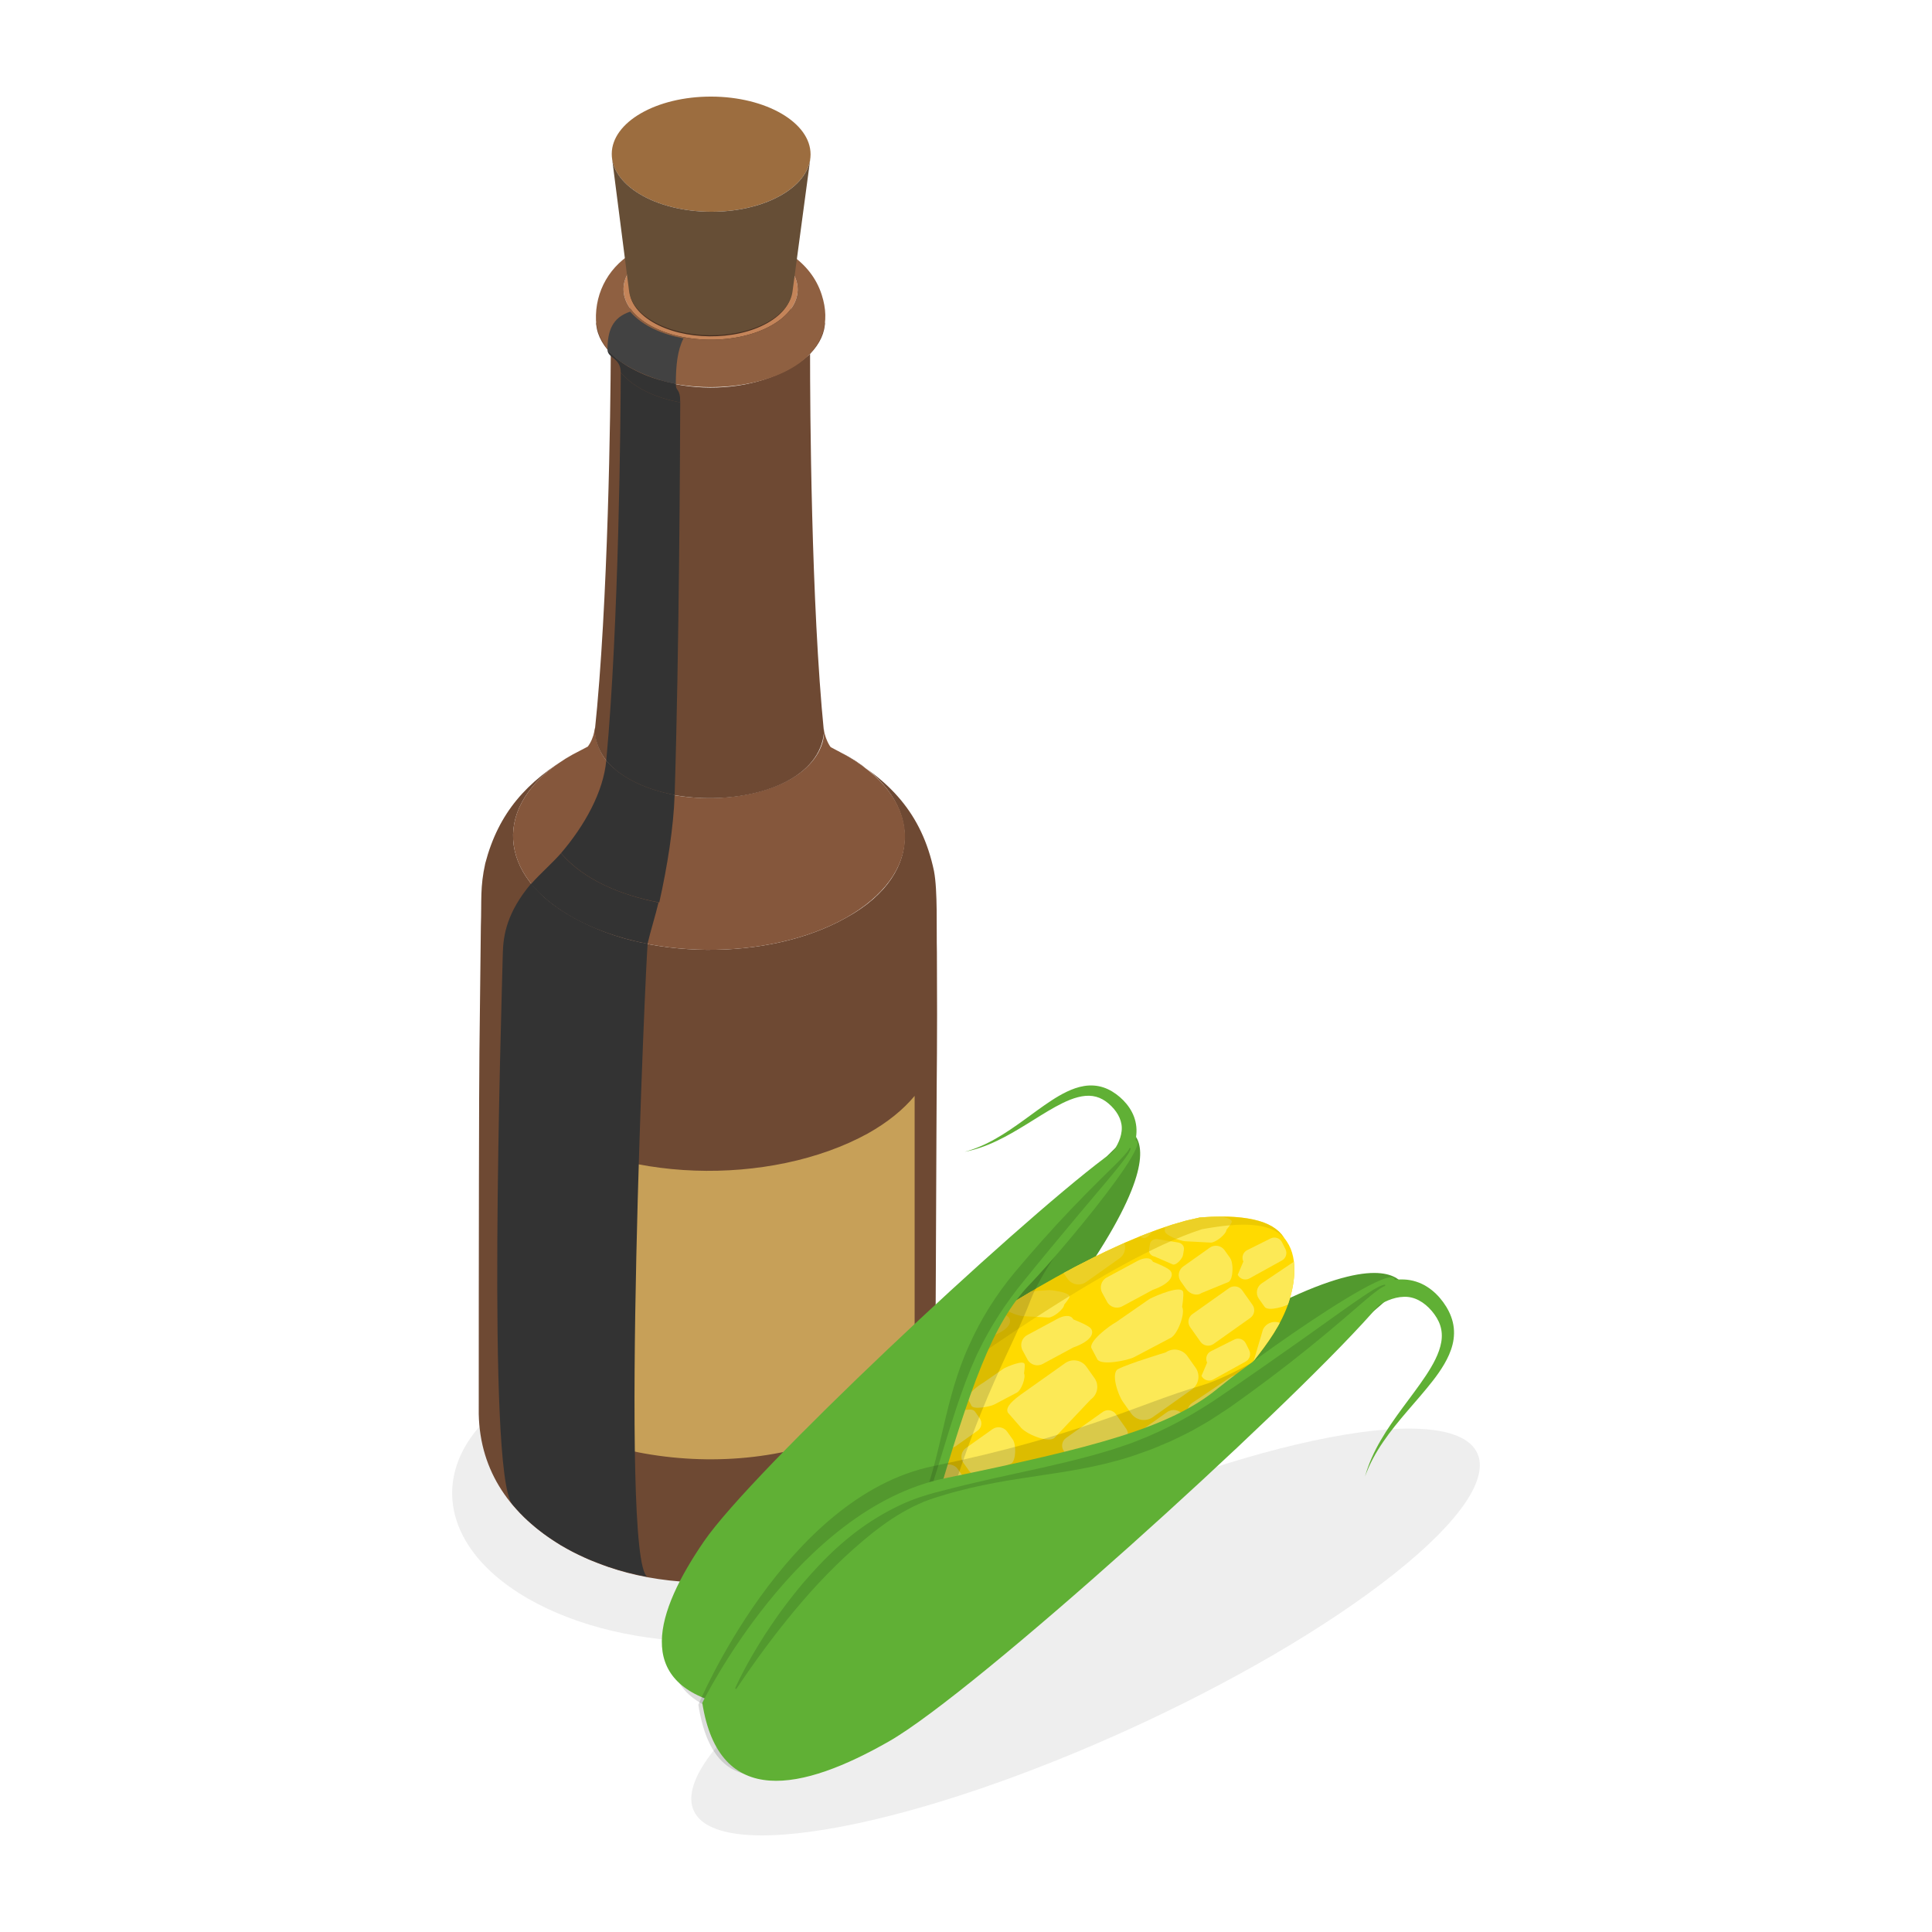 <?xml version="1.0" encoding="utf-8"?>
<svg xmlns="http://www.w3.org/2000/svg" enable-background="new 0 0 3000 3000" viewBox="0 0 3000 3000">
  <switch>
    <g>
      <g>
        <g>
          <g>
            <g>
              <g opacity=".07">
                <path d="M1379.1,2156.708c155.552,89.808,156.372,235.438,1.78,325.277c-154.542,89.81-405.958,89.811-561.511,0.003&#xA;								c-155.604-89.838-156.423-235.468-1.882-325.277C972.08,2066.871,1223.496,2066.87,1379.1,2156.708z"/>
              </g>
              <g>
                <g>
                  <g>
                    <path d="M870.838,2399.517c-77.404-46.896-125.592-113.981-127.449-203.853&#xA;										c-0.089-122.077,0.16-244.151,0.294-366.227c0.475-219.779,0.572-171.312,2.988-391.103&#xA;										c1.379-41.3-1.402-60.366,6.84-97.729c20.617-78.581,64.388-127.579,135.385-168.798&#xA;										c-120.524,67.63-123.259,179.227-6.108,249.259c117.151,70.032,309.825,71.979,430.349,4.349&#xA;										c128.769-70.119,117.578-192.921-6.962-256.628c74.548,42.097,125.169,93.431,144.136,183.79&#xA;										c5.867,31.087,3.65,88.472,4.498,126.415c0.788,165.884-0.323,157.135-0.728,284.657&#xA;										c-0.565,133.202-1.108,266.4-1.861,399.601c2.282,51.08-4.854,101.803-31.068,143.433&#xA;										c-87.089,146.306-321.104,180.233-476.088,126.665C919.545,2424.718,893.967,2413.35,870.838,2399.517z" fill="#6e4933"/>
                    <g>
                      <path d="M1319.245,1176.156c-9.498-5.701-19.552-10.751-29.337-16.009&#xA;											c-4.859-6.096-9.733-19.261-10.373-26.512c-0.117-0.952-0.292-1.894-0.388-2.849c0.772,7.598,0.049,15.113-2.039,22.563&#xA;											c-0.708-0.376-1.415-0.752-2.122-1.127c0.718,0.381,1.395,0.801,2.107,1.187&#xA;											c-37.413,120.801-352.708,115.284-353.254-23.615l-0.006,0.034c-0.262,2.159-0.587,4.096-0.954,5.959&#xA;											c-1.095,6.998-2.558,13.952-4.808,20.714l0,0c2.249-6.76,3.711-13.711,4.806-20.707&#xA;											c-1.515,7.997-5.18,16.929-10.11,23.489l-23.873,12.523c-120.525,67.63-123.259,179.228-6.109,249.259&#xA;											c117.151,70.032,309.825,71.979,430.349,4.349C1433.661,1357.785,1436.396,1246.188,1319.245,1176.156z" fill="#85573c"/>
                    </g>
                    <g>
                      <ellipse cx="1103.368" cy="469.321" fill="#472f20" rx="73.057" ry="126.128" transform="rotate(-89.84 1103.34 469.329)"/>
                    </g>
                    <path d="M1193.867,398.435c-48.552-29.024-128.403-29.831-178.353-1.802&#xA;										c-35.153,19.741-40.256,41.703-38.273,72.337c9.163-97.479,243.752-96.665,252.254,0.704&#xA;										C1231.492,439.92,1227.265,418.316,1193.867,398.435z" fill="#704c32"/>
                    <g>
                      <path d="M1009.194,392.854c53.541-30.043,139.133-29.179,191.175,1.932&#xA;											c52.042,31.111,50.827,80.685-2.714,110.729c-53.541,30.043-139.133,29.178-191.175-1.932&#xA;											C954.438,472.473,955.653,422.898,1009.194,392.854z M1015.514,396.632c-49.95,28.029-51.083,74.279-2.532,103.303&#xA;											c48.552,29.024,128.403,29.831,178.353,1.802c49.95-28.029,51.083-74.279,2.531-103.303&#xA;											C1145.315,369.411,1065.464,368.604,1015.514,396.632L1015.514,396.632z" fill="#c48459"/>
                    </g>
                    <path d="M1257.876,549.397c15.411-15.65,23.217-33.165,23.267-50.726&#xA;										c-0.039,13.788-23.185,18.271-23.251,41.677c-0.01,3.401-0.453,6.794-1.127,10.175&#xA;										c-77.129,69.031-231.196,68.062-307.233-0.825c-0.659-3.396-1.098-6.802-1.088-10.213&#xA;										c0.067-23.406-23.054-28.019-23.015-41.806c-0.05,17.539,7.614,35.103,22.978,50.867&#xA;										c-0.405,82.85-3.846,388.478-24.904,587.434c10.968,137.107,343.974,138.363,355.946,0.993&#xA;										C1259.519,937.893,1257.812,632.231,1257.876,549.397z" fill="#6e4933"/>
                    <path d="M1275.95,457.69c-33.683-105.167-202.733-116.766-287.104-68.8&#xA;										c-41.853,22.123-65.2,63.587-63.415,108.79C939.679,648.867,1332.775,633.358,1275.95,457.69z M1197.655,505.515&#xA;										c-53.541,30.044-139.133,29.179-191.175-1.932s-50.827-80.685,2.714-110.729c53.541-30.043,139.133-29.179,191.175,1.932&#xA;										C1252.411,425.897,1251.196,475.471,1197.655,505.515z" fill="#8f6041"/>
                  </g>
                  <g>
                    <path d="M1347.518,1760.086c-150.763,82.803-389.547,78.462-528.519-22.968v448.327&#xA;										c160.848,113.048,462.627,113.098,601.244-37.951v-445.811C1402.647,1722.92,1378.42,1742.746,1347.518,1760.086z" fill="#c7a058"/>
                  </g>
                </g>
                <g>
                  <g>
                    <path d="M943.968,2432.643c-9.218-3.371-21.474-7.969-30.547-11.711&#xA;										c-20.449-9.422-24.705-11.383-42.763-21.812c-16.739-10.58-20.717-13.094-36.73-25.532&#xA;										c-13.652-11.614-15.751-13.398-26.132-23.978c-3.923-4.31-9.14-10.072-12.897-14.527&#xA;										c-38.914-53.634-16.801-745.35-14.152-854.68c0.693-28.568,6.462-63.794,44.004-108.461&#xA;										c36.497,46.962,114.855,82.171,180.951,93.532c-2.393,11.119-44.462,957.215-0.47,982.939&#xA;										C984.083,2444.515,963.525,2439.257,943.968,2432.643L943.968,2432.643z" fill="#333"/>
                  </g>
                  <g>
                    <path d="M882.598,1420.627c-23.91-14.293-44.043-30.878-57.982-47.907&#xA;										c13.945-15.933,32.423-31.819,46.376-47.744c36.191,41.945,94.091,65.055,151.537,76.422&#xA;										c-4.825,20.581-12.21,43.454-17.019,64.039C960.356,1456.755,918.023,1441.804,882.598,1420.627L882.598,1420.627z" fill="#333"/>
                  </g>
                  <g>
                    <path d="M1023.717,1401.342c-58.17-11.024-115.913-34.051-152.67-76.438&#xA;										c37.309-43.598,65.857-95.568,70.352-143.829c25.581,29.486,65.698,45.482,106.174,53.158&#xA;										C1045.975,1283.946,1036.306,1345.369,1023.717,1401.342L1023.717,1401.342z" fill="#333"/>
                  </g>
                  <g>
                    <path d="M1047.573,1234.234c-40.454-7.666-80.613-23.683-106.174-53.158&#xA;										c19.752-212.542,22.338-535.717,22.527-602.428c22.245,25.642,57.135,39.554,92.334,46.229&#xA;										C1056.071,691.588,1054.595,1015.319,1047.573,1234.234L1047.573,1234.234z" fill="#333"/>
                  </g>
                  <g>
                    <path d="M1056.26,624.877c-35.181-6.666-70.106-20.597-92.334-46.229&#xA;										c0.066-23.406-20.652-22.163-20.613-35.903c8.05,9.537,18.795,18.516,32.246,26.556&#xA;										c14.649,8.079,34.711,19.144,73.858,26.567C1049.379,609.608,1056.327,601.472,1056.26,624.877L1056.26,624.877z" fill="#333"/>
                  </g>
                  <g>
                    <path d="M1049.418,595.868c-24.769-3.117-84.849-24.303-106.104-53.123&#xA;										c0.081-28.589,7.17-49.562,35.226-58.797c19.948,22.993,51.234,35.469,82.798,41.455&#xA;										C1051.915,543.967,1049.499,567.28,1049.418,595.868L1049.418,595.868z" fill="#424242"/>
                  </g>
                </g>
              </g>
            </g>
            <g>
              <ellipse cx="1104.323" cy="239.413" fill="#9c6d3f" rx="89.412" ry="154.364" transform="rotate(-89.84 1104.297 239.426)"/>
            </g>
            <path d="M976.867,452.21c-8.827-68.807-17.654-137.606-26.481-206.412&#xA;						c2.591,20.197,16.976,40.023,43.247,55.727c59.421,35.522,157.149,36.509,218.281,2.206&#xA;						c28.032-15.73,43.501-36.148,46.306-57.073l0,0c-9.217,68.758-18.434,137.503-27.651,206.261&#xA;						c-2.312,17.245-15.061,34.073-38.164,47.037c-50.382,28.271-130.925,27.457-179.897-1.818&#xA;						C990.858,485.194,979.003,468.855,976.867,452.21z" fill="#664e36"/>
          </g>
          <g>
            <path d="M2065.567,2231.778c265.097-50.223,309.978,44.417,100.162,211.412&#xA;						c-209.871,167.04-594.896,343.125-859.993,393.347c-265.097,50.223-309.979-44.416-100.107-211.456&#xA;						C1415.445,2458.086,1800.47,2282.001,2065.567,2231.778z" opacity=".07"/>
            <g>
              <path d="M2024.578,2114.674c0,0,169.584-111.394,146.48-128.228&#xA;							c-23.104-16.834-89.589-26.78-297.473,99.358s-414.458,132.265-581.355,260.775&#xA;							c-166.897,128.51-323.424,416.159,5.065,218.432S2024.578,2114.674,2024.578,2114.674z" fill="#52992e"/>
              <path d="M1644.021,1882.577c0,0,107.531-137.608,120.34-116.599&#xA;							c12.809,21.008,16.646,78.743-106.237,248.163c-122.883,169.42-142.725,346.191-264.749,480.284&#xA;							c-122.024,134.094-379.828,248.054-187.018-19.769C1399.167,2206.833,1644.021,1882.577,1644.021,1882.577z" fill="#52992e"/>
              <g>
                <path d="M1073.732,2564.554c1.321,2.897,2.852,5.604,4.61,8.08&#xA;								c3.875,5.458,9.379,10.087,16.071,13.932c94.455-54.581,287.243-169.7,483.663-309.127&#xA;								c175.609-124.654,333.226-253.73,425.024-331.466c-1.507-9.054-4.455-17.04-8.97-23.401c-2.269-3.197-4.951-6.054-7.986-8.62&#xA;								c-101.164,63.401-274.516,174.686-452.437,300.981C1334.773,2356.145,1157.09,2497.129,1073.732,2564.554z" fill="#ffda00"/>
                <path d="M1994.13,1922.573l-2.429-3.56c-0.411-0.589-0.795-1.198-1.229-1.769l-1.46-1.621&#xA;								c-0.982-1.08-1.971-2.194-3.016-3.242l-3.368-2.834c-0.569-0.468-1.125-0.963-1.71-1.412l-1.838-1.219l-3.708-2.449&#xA;								c-1.285-0.721-2.604-1.382-3.914-2.079c-1.32-0.666-2.614-1.444-3.993-1.958c-2.734-1.086-5.444-2.423-8.284-3.203&#xA;								c-2.816-0.895-5.642-1.846-8.519-2.473c-2.866-0.723-5.746-1.436-8.647-1.912c-2.898-0.551-5.807-1.106-8.722-1.445&#xA;								c-2.914-0.385-5.843-0.84-8.763-1.056c-2.92-0.236-5.863-0.614-8.784-0.73c-2.924-0.161-5.86-0.319-8.79-0.41l-8.78-0.119&#xA;								c-2.928-0.019-5.84,0.069-8.767,0.1c-2.93,0.015-5.839,0.152-8.755,0.27c-5.842,0.206-11.635,0.677-17.457,1.062&#xA;								l-0.248,0.016l-0.805,0.184l-17.016,3.893c-2.87,0.592-5.637,1.42-8.412,2.233l-8.344,2.417l-8.356,2.425l-8.202,2.749&#xA;								c-5.459,1.856-10.976,3.623-16.386,5.609c-10.707,4.164-21.603,8.049-32.126,12.606l-15.88,6.706l-15.656,7.117&#xA;								c-20.927,9.422-41.3,19.849-61.619,30.368c-10.145,5.281-20.091,10.896-30.151,16.333l-29.804,16.904l-29.401,17.548&#xA;								l-29.123,17.976l-28.77,18.51l-28.516,18.88l-28.167,19.383l-27.938,19.706l-27.587,20.19l-27.352,20.508&#xA;								c-9.09,6.872-17.999,13.987-27.005,20.967c-8.976,7.022-17.823,14.216-26.739,21.314&#xA;								c-8.893,7.129-17.573,14.535-26.366,21.787c-8.758,7.3-17.376,14.781-26.067,22.161c-8.611,7.482-17.086,15.136-25.63,22.692&#xA;								c-8.453,7.674-16.896,15.365-25.252,23.141c-8.241,7.929-16.561,15.746-24.721,23.758&#xA;								c-8.107,8.082-16.301,16.029-24.159,24.385c-16.009,16.352-31.305,33.505-46.176,51.028&#xA;								c-3.696,4.41-7.246,8.971-10.85,13.459c-1.784,2.264-3.617,4.472-5.358,6.78l-5.166,6.979&#xA;								c-3.405,4.685-6.981,9.185-10.114,14.126l-4.823,7.266l-2.406,3.628l-0.601,0.906c-0.021,0.029-0.367,0.553-0.284,0.44&#xA;								l-0.134,0.229l-0.269,0.458l-1.075,1.833c-1.43,2.475-2.874,4.82-4.293,7.4l-4.183,8.044&#xA;								c-2.518,5.414-4.986,10.728-6.986,16.297c-4.196,11.011-7.27,22.432-9.019,34.042c-1.708,11.592-2.234,23.444-0.43,35.025&#xA;								c1.816,11.492,5.802,22.918,13.107,31.708c0,0,0,0,0,0l0,0c3.274,5.651,7.506,10.486,12.633,14.54&#xA;								c29.44,23.281,74.716,26.377,110.532,22.431c33.738-3.719,66.779-14.356,98.453-26.129&#xA;								c83.437-31.015,162.067-75.024,237.163-122.449c75.472-47.662,148.563-100.037,216.976-157.42&#xA;								c68.83-57.733,136.285-119.014,192.113-189.726c21.928-27.774,43.697-57.456,54.823-91.444&#xA;								C2011.019,1991.943,2017.02,1949,1994.13,1922.573z" fill="#ffda00"/>
                <g>
                  <defs>
                    <path d="M1994.13,1922.573l-2.429-3.56c-0.411-0.589-0.795-1.198-1.229-1.769l-1.46-1.621&#xA;										c-0.982-1.08-1.971-2.194-3.016-3.242l-3.368-2.834c-0.569-0.468-1.125-0.963-1.71-1.412l-1.838-1.219l-3.708-2.449&#xA;										c-1.285-0.721-2.604-1.382-3.914-2.079c-1.32-0.666-2.614-1.444-3.993-1.958c-2.734-1.086-5.444-2.423-8.284-3.203&#xA;										c-2.816-0.895-5.642-1.846-8.519-2.473c-2.866-0.723-5.746-1.436-8.647-1.912c-2.898-0.551-5.807-1.106-8.722-1.445&#xA;										c-2.914-0.385-5.843-0.84-8.763-1.056c-2.92-0.236-5.863-0.614-8.784-0.73c-2.924-0.161-5.86-0.319-8.79-0.41l-8.78-0.119&#xA;										c-2.928-0.019-5.84,0.069-8.767,0.1c-2.93,0.015-5.839,0.152-8.755,0.27c-5.842,0.206-11.635,0.677-17.457,1.062&#xA;										l-0.248,0.016l-0.805,0.184l-17.016,3.893c-2.87,0.592-5.637,1.42-8.412,2.233l-8.344,2.417l-8.356,2.425l-8.202,2.749&#xA;										c-5.459,1.856-10.976,3.623-16.386,5.609c-10.707,4.164-21.603,8.049-32.126,12.606l-15.88,6.706l-15.656,7.117&#xA;										c-20.927,9.422-41.3,19.849-61.619,30.368c-10.145,5.281-20.091,10.896-30.151,16.333l-29.804,16.904l-29.401,17.548&#xA;										l-29.123,17.976l-28.77,18.51l-28.516,18.88l-28.167,19.383l-27.938,19.706l-27.587,20.19l-27.352,20.508&#xA;										c-9.09,6.872-17.999,13.987-27.005,20.967c-8.976,7.022-17.823,14.216-26.739,21.314&#xA;										c-8.893,7.129-17.573,14.535-26.366,21.787c-8.758,7.3-17.376,14.781-26.067,22.161&#xA;										c-8.611,7.482-17.086,15.136-25.63,22.692c-8.453,7.674-16.896,15.365-25.252,23.141&#xA;										c-8.241,7.929-16.561,15.746-24.721,23.758c-8.107,8.082-16.301,16.029-24.159,24.385&#xA;										c-16.009,16.352-31.305,33.505-46.176,51.028c-3.696,4.41-7.246,8.971-10.85,13.459c-1.784,2.264-3.617,4.472-5.358,6.78&#xA;										l-5.166,6.979c-3.405,4.685-6.981,9.185-10.114,14.126l-4.823,7.266l-2.406,3.628l-0.601,0.906&#xA;										c-0.021,0.029-0.367,0.553-0.284,0.44l-0.134,0.229l-0.269,0.458l-1.075,1.833c-1.43,2.475-2.874,4.82-4.293,7.4&#xA;										l-4.183,8.044c-2.518,5.414-4.986,10.728-6.986,16.297c-4.196,11.011-7.27,22.432-9.019,34.042&#xA;										c-1.708,11.592-2.234,23.444-0.43,35.025c1.816,11.492,5.802,22.918,13.107,31.708c3.274,5.651,7.506,10.486,12.633,14.54&#xA;										c29.44,23.281,74.716,26.377,110.532,22.431c33.738-3.719,66.779-14.356,98.453-26.129&#xA;										c83.437-31.015,162.067-75.024,237.163-122.449c75.472-47.662,148.563-100.037,216.976-157.42&#xA;										c68.83-57.733,136.285-119.014,192.113-189.726c21.928-27.774,43.697-57.456,54.823-91.444&#xA;										C2011.019,1991.943,2017.02,1949,1994.13,1922.573z" id="a"/>
                  </defs>
                  <clipPath id="b">
                    <use href="#a" overflow="visible"/>
                  </clipPath>
                  <g clip-path="url(#b)">
                    <path d="M1483.908,2245.719l34.243-24.284c6.108-4.332,7.562-12.873,3.23-18.982l-7.219-10.18&#xA;										c-4.332-6.108-11.577-2.113-18.982-3.23c-10.852-1.637-15.712-20.475-41.36,14.715&#xA;										c-20.251,27.786,11.106,38.73,11.106,38.73C1469.258,2248.596,1477.8,2250.05,1483.908,2245.719z" fill="#fce956"/>
                    <path d="M1408.203,2112.313l34.243-24.283c6.108-4.332,7.562-12.874,3.23-18.982l-7.219-10.18&#xA;										c-4.332-6.108-11.577-2.114-18.982-3.23c-10.852-1.637-15.712-20.476-41.36,14.715&#xA;										c-20.251,27.786,11.106,38.73,11.106,38.73C1393.553,2115.192,1402.095,2116.645,1408.203,2112.313z" fill="#fce956"/>
                    <path d="M1471.091,2508.656l35.702-40.155c6.368-7.163,5.718-18.234-1.444-24.602l-11.938-10.614&#xA;										c-7.163-6.368-18.234-5.719-24.602,1.444l-35.702,40.155c-6.369,7.163-11.797,17.746-4.634,24.115&#xA;										c0,0,3,22.324,6.771,28.642C1440.155,2535.871,1453.951,2535.225,1471.091,2508.656z" fill="#fce956"/>
                    <path d="M1789.888,2002.953l-47.298,25.494c-8.437,4.548-19.06,1.365-23.608-7.072l-7.579-14.061&#xA;										c-4.547-8.437-1.365-19.061,7.072-23.608l47.298-25.494c8.437-4.548,19.986-7.392,24.533,1.045&#xA;										c0,0,21.033,8.061,26.313,13.186C1823.496,1979.118,1819.69,1992.393,1789.888,2002.953z" fill="#fce956"/>
                    <path d="M1538.759,2075.21l-47.298,25.494c-8.437,4.547-19.061,1.365-23.608-7.072l-7.579-14.062&#xA;										c-4.548-8.437-1.365-19.061,7.072-23.608l47.298-25.493c8.437-4.548,19.986-7.392,24.533,1.045&#xA;										c0,0,21.033,8.061,26.313,13.185C1572.368,2051.375,1568.561,2064.65,1538.759,2075.21z" fill="#fce956"/>
                    <path d="M1666.292,2092.49l-47.298,25.494c-8.437,4.548-19.061,1.365-23.608-7.072l-7.579-14.062&#xA;										c-4.548-8.437-1.365-19.061,7.072-23.608l47.298-25.493c8.437-4.547,19.986-7.392,24.534,1.045&#xA;										c0,0,21.033,8.061,26.313,13.186C1699.9,2068.655,1696.094,2081.93,1666.292,2092.49z" fill="#fce956"/>
                    <path d="M1254.451,2660.913l52.679-37.357c9.397-6.664,17.586-40.345,10.922-49.742&#xA;										c0,0,0.43-17.732-1.515-23.213c-3.853-10.856-40.978,10.999-50.375,17.663l-47.05,42.818&#xA;										c-9.397,6.664-38.692,35.624-32.028,45.021l11.106,15.661C1204.855,2681.16,1245.054,2667.576,1254.451,2660.913z" fill="#fce956"/>
                    <path d="M1587.669,2440.574l52.679-37.357c9.397-6.664,17.586-40.345,10.922-49.741&#xA;										c0,0,0.43-17.733-1.515-23.213c-3.852-10.856-40.977,10.999-50.374,17.662l-47.05,42.818&#xA;										c-9.397,6.664-38.692,35.624-32.028,45.021l11.106,15.661C1538.073,2460.821,1578.272,2447.238,1587.669,2440.574z" fill="#fce956"/>
                    <path d="M1761.123,2107.334l57.136-30.102c10.192-5.369,22.741-37.68,17.372-47.872&#xA;										c0,0,2.759-17.522,1.552-23.211c-2.391-11.269-42.068,5.512-52.26,10.882l-52.274,36.256&#xA;										c-10.192,5.369-43.042,30.224-37.673,40.416l8.949,16.986C1709.294,2120.88,1750.932,2112.703,1761.123,2107.334z" fill="#fce956"/>
                    <path d="M1543.966,2180.877l35.371-18.636c6.309-3.324,14.078-23.328,10.754-29.637&#xA;										c0,0,1.708-10.848,0.961-14.37c-1.48-6.976-26.043,3.413-32.353,6.737l-32.361,22.446&#xA;										c-6.309,3.324-26.646,18.712-23.322,25.021l5.54,10.516C1511.88,2189.264,1537.657,2184.201,1543.966,2180.877z" fill="#fce956"/>
                    <path d="M1840.143,1927.389l39.925,2.103c7.122,0.375,24.037-12.829,24.412-19.951&#xA;										c0,0,7.021-8.443,8.182-11.851c2.301-6.751-24.118-10.404-31.24-10.779l-39.29,2.71&#xA;										c-7.122-0.375-32.469,2.429-32.844,9.551l-0.625,11.87C1808.288,1918.164,1833.021,1927.014,1840.143,1927.389z" fill="#fce956"/>
                    <path d="M1588.147,2043.727l39.924,2.103c7.122,0.375,24.037-12.829,24.412-19.951&#xA;										c0,0,7.021-8.443,8.182-11.851c2.3-6.75-24.118-10.404-31.24-10.779l-39.29,2.71c-7.122-0.375-32.469,2.429-32.844,9.551&#xA;										l-0.625,11.87C1556.292,2034.501,1581.025,2043.351,1588.147,2043.727z" fill="#fce956"/>
                    <path d="M1445.484,2154.344l39.925,2.104c7.121,0.375,24.036-12.829,24.412-19.951&#xA;										c0,0,7.021-8.443,8.182-11.851c2.3-6.751-24.118-10.404-31.24-10.779l-39.29,2.71c-7.122-0.375-32.469,2.429-32.844,9.551&#xA;										l-0.625,11.87C1413.629,2145.12,1438.362,2153.969,1445.484,2154.344z" fill="#fce956"/>
                    <path d="M1449.713,2347.49l42.51-30.146c7.583-5.378,9.387-15.981,4.01-23.564l-8.962-12.638&#xA;										c-5.377-7.583-15.981-9.388-23.564-4.01l-59.751,40.229c-7.583,5.377-9.387,15.981-4.01,23.564l8.963,12.638&#xA;										C1414.286,2361.146,1442.13,2352.867,1449.713,2347.49z" fill="#fce956"/>
                    <path d="M1715.322,2350.667l42.511-30.146c7.583-5.377,9.387-15.981,4.01-23.564l-8.962-12.638&#xA;										c-5.378-7.583-15.981-9.387-23.564-4.01l-59.751,40.229c-7.583,5.377-9.387,15.981-4.01,23.564l8.962,12.638&#xA;										C1679.895,2364.323,1707.739,2356.044,1715.322,2350.667z" fill="#fce956"/>
                    <path d="M2004.51,2023.223l42.51-30.146c7.583-5.378,9.388-15.981,4.01-23.564l-8.963-12.638&#xA;										c-5.377-7.583-15.981-9.388-23.564-4.01l-59.751,40.229c-7.583,5.377-9.387,15.981-4.01,23.564l8.963,12.638&#xA;										C1969.082,2036.879,1996.926,2028.6,2004.51,2023.223z" fill="#fce956"/>
                    <path d="M1896.67,2208.764l42.511-30.146c7.583-5.377,9.387-15.981,4.01-23.564l-8.962-12.638&#xA;										c-5.378-7.583-15.981-9.387-23.564-4.01l-59.751,40.229c-7.583,5.378-9.388,15.981-4.01,23.564l8.962,12.638&#xA;										C1861.243,2222.42,1889.087,2214.141,1896.67,2208.764z" fill="#fce956"/>
                    <path d="M1292.14,2249.079l42.51-30.146c7.583-5.378,9.388-15.981,4.01-23.564l-8.963-12.638&#xA;										c-5.377-7.583-15.981-9.388-23.564-4.01l-59.751,40.229c-7.583,5.377-9.387,15.981-4.01,23.564l8.963,12.638&#xA;										C1256.713,2262.735,1284.557,2254.457,1292.14,2249.079z" fill="#fce956"/>
                    <path d="M1780.475,2283.348l61.989-48.021c8.033-5.697,9.945-16.931,4.248-24.964l-9.495-13.389&#xA;										c-5.697-8.033-16.931-9.945-24.964-4.248l-45.036,31.937c-8.033,5.697-9.945,16.931-4.248,24.964l-7.459,29.473&#xA;										C1761.208,2287.133,1772.442,2289.044,1780.475,2283.348z" fill="#fce956"/>
                    <path d="M1603.988,2329.841l50.547-27.951c6.491-3.239,9.152-11.2,5.913-17.691l-5.398-10.818&#xA;										c-3.239-6.491-11.2-9.151-17.691-5.912l-36.389,18.159c-6.491,3.239-9.152,11.2-5.913,17.691l-8.76,20.61&#xA;										C1589.536,2330.42,1597.497,2333.08,1603.988,2329.841z" fill="#fce956"/>
                    <path d="M1497.173,2363.026l50.547-27.951c6.491-3.24,9.152-11.2,5.913-17.691l-5.398-10.818&#xA;										c-3.239-6.491-11.2-9.151-17.691-5.912l-36.389,18.159c-6.491,3.239-9.152,11.2-5.913,17.691l-8.76,20.61&#xA;										C1482.721,2363.605,1490.682,2366.265,1497.173,2363.026z" fill="#fce956"/>
                    <path d="M1939.647,1985.403l50.547-27.951c6.491-3.239,9.152-11.2,5.913-17.691l-5.398-10.818&#xA;										c-3.239-6.491-11.199-9.151-17.691-5.912l-36.389,18.159c-6.491,3.239-9.152,11.2-5.913,17.691l-8.76,20.61&#xA;										C1925.196,1985.982,1933.156,1988.643,1939.647,1985.403z" fill="#fce956"/>
                    <path d="M1883.365,2142.364l50.547-27.951c6.491-3.239,9.152-11.2,5.913-17.691l-5.398-10.818&#xA;										c-3.239-6.491-11.199-9.151-17.69-5.912l-36.389,18.159c-6.491,3.239-9.152,11.2-5.913,17.691l-8.76,20.61&#xA;										C1868.913,2142.942,1876.873,2145.603,1883.365,2142.364z" fill="#fce956"/>
                    <path d="M1378.071,2313.193l60.716-43.056c10.83-7.68,13.408-22.825,5.727-33.656l-12.8-18.051&#xA;										c-7.68-10.831-22.825-13.408-33.656-5.728c0,0-56.451,16.839-73.824,25.808c-11.798,6.091-0.3,40.074,7.38,50.905&#xA;										l12.801,18.051C1352.096,2318.297,1367.241,2320.874,1378.071,2313.193z" fill="#fce956"/>
                    <path d="M1790.098,2200.525l60.716-43.056c10.83-7.68,13.408-22.825,5.727-33.656l-12.801-18.051&#xA;										c-7.68-10.83-22.826-13.407-33.656-5.727c0,0-56.451,16.839-73.824,25.808c-11.798,6.091-0.3,40.074,7.381,50.905&#xA;										l12.8,18.05C1764.123,2205.628,1779.268,2208.205,1790.098,2200.525z" fill="#fce956"/>
                    <path d="M1237.455,2564.663l58.938-50.773c8.109-5.75,10.038-17.089,4.288-25.198l-9.584-13.514&#xA;										c-5.75-8.109-17.089-10.038-25.198-4.288l-45.457,32.236c-8.109,5.75-17.324,23.386-11.574,31.495l3.388,25.754&#xA;										C1218.008,2568.483,1229.347,2570.413,1237.455,2564.663z" fill="#fce956"/>
                    <path d="M1129.452,2545.64l51.804-36.737c9.241-6.553,11.44-19.475,4.887-28.716l-19.703-20.657&#xA;										c-6.553-9.241-19.475-11.44-28.716-4.887l-43.023,41.993c-9.241,6.553-11.44,19.475-4.887,28.716l10.922,15.401&#xA;										C1107.289,2549.994,1120.211,2552.193,1129.452,2545.64z" fill="#fce956"/>
                    <path d="M1226.289,2479.628l51.804-36.737c9.241-6.553,11.44-19.475,4.887-28.716l-19.703-20.657&#xA;										c-6.553-9.24-19.475-11.44-28.716-4.887l-43.023,41.993c-9.241,6.553-11.44,19.475-4.887,28.716l10.922,15.401&#xA;										C1204.126,2483.982,1217.048,2486.181,1226.289,2479.628z" fill="#fce956"/>
                    <path d="M1686.533,1990.725l51.804-36.736c9.241-6.553,11.44-19.475,4.887-28.716l-19.703-20.657&#xA;										c-6.553-9.241-19.475-11.44-28.716-4.887l-43.023,41.993c-9.241,6.553-11.44,19.475-4.887,28.716l10.922,15.401&#xA;										C1664.37,1995.079,1677.292,1997.278,1686.533,1990.725z" fill="#fce956"/>
                    <path d="M1331.172,2421.212l51.804-36.737c9.241-6.553,11.44-19.475,4.887-28.716l-19.703-20.657&#xA;										c-6.553-9.241-19.475-11.44-28.716-4.887l-43.023,41.993c-9.241,6.553-11.44,19.475-4.887,28.716l10.922,15.401&#xA;										C1309.009,2425.566,1321.931,2427.765,1331.172,2421.212z" fill="#fce956"/>
                    <path d="M1247.333,2374.259l51.804-36.736c9.241-6.553,11.44-19.475,4.887-28.716l-19.703-20.657&#xA;										c-6.553-9.241-19.475-11.44-28.716-4.887l-43.023,41.993c-9.241,6.553-11.44,19.475-4.887,28.716l10.922,15.401&#xA;										C1225.17,2378.613,1238.092,2380.812,1247.333,2374.259z" fill="#fce956"/>
                    <path d="M1998.397,2147.868l27.24-57.368c4.859-10.233,0.462-22.583-9.771-27.443l-27.285-8.395&#xA;										c-10.233-4.86-22.582-0.464-27.441,9.77l-17.01,57.663c-4.859,10.233-0.462,22.583,9.771,27.443l17.056,8.1&#xA;										C1981.19,2162.497,1993.538,2158.101,1998.397,2147.868z" fill="#fce956"/>
                    <path d="M1370.668,2600.697l51.804-36.737c9.241-6.553,11.44-19.475,4.887-28.716l-19.703-20.657&#xA;										c-6.553-9.241-19.475-11.44-28.716-4.887l-43.023,41.993c-9.241,6.553-11.44,19.475-4.887,28.716l10.922,15.401&#xA;										C1348.505,2605.051,1361.427,2607.25,1370.668,2600.697z" fill="#fce956"/>
                    <path d="M1353.06,2512.097l51.804-36.737c9.241-6.553,11.44-19.475,4.887-28.716l-19.703-20.657&#xA;										c-6.553-9.241-19.475-11.44-28.716-4.887l-43.023,41.993c-9.241,6.553-11.44,19.475-4.887,28.716l10.922,15.401&#xA;										C1330.897,2516.451,1343.819,2518.65,1353.06,2512.097z" fill="#fce956"/>
                    <path d="M1152.266,2439.015l51.804-36.736c9.241-6.553,11.44-19.475,4.887-28.716l-19.703-20.657&#xA;										c-6.553-9.241-19.475-11.44-28.716-4.886l-43.023,41.992c-9.241,6.553-11.44,19.475-4.887,28.716l10.922,15.401&#xA;										C1130.103,2443.37,1143.025,2445.569,1152.266,2439.015z" fill="#fce956"/>
                    <path d="M1519.964,2397.799l38.568-27.35c6.88-4.879,31.563-20.544,27.927-25.671l-6.061-8.546&#xA;										c-3.636-5.128-34.269,2.147-41.149,7.025l-38.568,27.35c-6.879,4.879-9.533,13.066-5.897,18.193l6.06,8.546&#xA;										C1504.481,2402.474,1513.085,2402.677,1519.964,2397.799z" fill="#fce956"/>
                    <path d="M1438.893,2433.776l43.346-15.459c6.957-4.933,4.265-26.859-0.668-33.815l-8.222-11.594&#xA;										c-4.933-6.957-14.661-8.612-21.618-3.679l-39,27.656c-6.957,4.934-8.612,14.662-3.679,21.618l8.222,11.594&#xA;										C1422.208,2437.054,1431.936,2438.709,1438.893,2433.776z" fill="#fce956"/>
                    <path d="M1793.093,1951.272l28.418,12.325c5.706,0.932,14.629-9.595,15.464-14.716l1.393-8.535&#xA;										c0.836-5.121-3.148-10.073-8.854-11.005l-31.988-5.225c-5.706-0.932-11.059,2.495-11.895,7.616l-1.393,8.535&#xA;										C1783.403,1945.387,1787.387,1950.34,1793.093,1951.272z" fill="#fce956"/>
                    <path d="M1747,1910.256l28.418,12.325c5.706,0.932,14.629-9.595,15.465-14.716l1.393-8.535&#xA;										c0.836-5.121-3.148-10.073-8.855-11.005l-31.988-5.225c-5.706-0.932-11.059,2.495-11.895,7.616l-1.393,8.535&#xA;										C1737.309,1904.372,1741.294,1909.324,1747,1910.256z" fill="#fce956"/>
                    <path d="M1648.721,1935.778l25.26-17.928c3.752-4.398-0.633-17.483-4.58-20.85l-6.58-5.612&#xA;										c-3.948-3.367-10.248-2.523-14,1.875l-21.035,24.659c-3.752,4.399-3.592,10.752,0.355,14.12l6.579,5.612&#xA;										C1638.669,1941.021,1644.968,1940.176,1648.721,1935.778z" fill="#fce956"/>
                    <path d="M1688.222,2279.232l57.074-40.474c6.518-4.622,8.069-13.737,3.447-20.255l-16.058-22.645&#xA;										c-4.622-6.518-13.737-8.069-20.255-3.447l-57.074,40.474c-6.518,4.622-8.069,13.737-3.447,20.255l16.058,22.645&#xA;										C1672.589,2282.303,1681.704,2283.854,1688.222,2279.232z" fill="#fce956"/>
                    <path d="M1884.373,2086.929l57.074-40.474c6.518-4.622,8.069-13.737,3.447-20.255l-16.059-22.645&#xA;										c-4.622-6.518-13.737-8.069-20.255-3.447l-57.074,40.474c-6.518,4.622-8.069,13.737-3.447,20.255l16.059,22.645&#xA;										C1868.74,2090,1877.854,2091.552,1884.373,2086.929z" fill="#fce956"/>
                    <path d="M1144.306,2641.839l53.488-37.931c9.541-6.766,11.812-20.108,5.046-29.65l-11.277-15.902&#xA;										c-6.766-9.541-27.013-15.491-36.554-8.725l-50.88,27.229c-9.541,6.766-7.515,34.49-0.749,44.031l11.277,15.902&#xA;										C1121.422,2646.334,1134.765,2648.605,1144.306,2641.839z" fill="#fce956"/>
                    <path d="M1383.569,2200.4l31.07-22.033c5.542-3.93,6.861-11.68,2.931-17.223l-6.55-9.237&#xA;										c-3.93-5.542-11.68-6.861-17.223-2.931l-31.07,22.033c-5.542,3.93-11.194,11.002-8.078,19.687&#xA;										c1.115,3.106,8.063,10.453,8.063,10.453C1370.277,2203.012,1378.027,2204.331,1383.569,2200.4z" fill="#fce956"/>
                    <path d="M1636.881,2233.204l57.036-60.282c10.611-7.525,13.136-22.364,5.611-32.975l-12.542-17.685&#xA;										c-7.525-10.611-22.363-13.136-32.975-5.612l-59.487,42.185c-10.611,7.525-36.656,24.436-29.131,35.047l18.931,21.737&#xA;										C1591.851,2226.231,1626.27,2240.729,1636.881,2233.204z" fill="#fce956"/>
                    <path d="M1528.172,2289.702l42.378-17.357c7.367-5.224,7.381-29.58,2.157-36.947l-8.708-12.279&#xA;										c-5.225-7.367-15.527-9.12-22.894-3.896l-41.302,29.289c-7.367,5.224-9.121,15.527-3.896,22.894l8.708,12.279&#xA;										C1509.839,2291.053,1520.805,2294.927,1528.172,2289.702z" fill="#fce956"/>
                    <path d="M1865.636,2007.829l42.378-17.357c7.367-5.224,7.381-29.58,2.157-36.947l-8.708-12.279&#xA;										c-5.224-7.367-15.527-9.12-22.894-3.896l-41.302,29.289c-7.367,5.225-9.121,15.527-3.896,22.894l8.707,12.279&#xA;										C1847.303,2009.179,1858.269,2013.053,1865.636,2007.829z" fill="#fce956"/>
                  </g>
                </g>
                <path d="M1994.13,1922.573l-3.016-3.079c-0.508-0.507-0.993-1.041-1.52-1.525&#xA;								l-1.685-1.302c-1.13-0.849-2.189-1.744-3.309-2.561l-3.607-2.174c-0.601-0.355-1.184-0.732-1.794-1.065l-1.913-0.871&#xA;								l-3.792-1.731c-1.308-0.483-2.643-0.905-3.954-1.358c-1.324-0.424-2.593-0.952-3.974-1.227&#xA;								c-2.73-0.609-5.354-1.427-8.127-1.821c-2.741-0.478-5.449-1.011-8.242-1.233c-2.765-0.314-5.519-0.62-8.321-0.696&#xA;								c-2.784-0.15-5.556-0.306-8.363-0.252c-2.797,0.008-5.574-0.054-8.381,0.118c-2.803,0.152-5.581,0.16-8.385,0.427&#xA;								l-8.382,0.643l-8.377,0.87c-2.789,0.309-5.581,0.725-8.366,1.081c-2.785,0.34-5.57,0.802-8.351,1.244&#xA;								c-2.783,0.438-5.563,0.821-8.342,1.338l-8.329,1.459l1.053-0.2c-20.982,6.716-41.488,15.29-61.718,24.498&#xA;								c-10.039,4.884-20.163,9.434-30.038,14.705l-14.906,7.611l-14.755,7.981c-19.643,10.669-39.073,21.838-58.333,33.286&#xA;								l-28.779,17.404l-28.512,17.886l-28.352,18.169l-28.118,18.556l-27.986,18.772l-27.77,19.106l-27.651,19.288l-27.429,19.609&#xA;								l-27.328,19.752l-27.107,20.055l-26.985,20.217c-8.985,6.753-17.836,13.673-26.763,20.503l-26.617,20.684&#xA;								c-8.858,6.914-17.566,14.001-26.359,20.995c-8.784,7.001-17.451,14.132-26.187,21.195l-25.877,21.544&#xA;								c-8.505,7.299-17.117,14.509-25.55,21.891l-12.612,11.114c-4.254,3.66-8.418,7.402-12.541,11.182l-12.436,11.293&#xA;								l-12.204,11.5c-8.265,7.57-16.045,15.525-24.032,23.347l-11.595,12.015c-1.919,2.014-3.903,3.989-5.772,6.037l-5.547,6.19&#xA;								c-3.674,4.143-7.508,8.215-10.927,12.511l-5.282,6.375l-2.647,3.192l-0.662,0.799c-0.088,0.111,0.165-0.264-0.017-0.003&#xA;								l-0.158,0.214l-0.316,0.427l-1.263,1.709c-1.654,2.269-3.434,4.58-4.984,6.814l-4.383,6.612&#xA;								c-2.808,4.563-5.705,9.234-8.116,14.093c-4.974,9.668-9.261,19.769-12.345,30.281c-3.09,10.504-4.895,21.427-4.922,32.433&#xA;								c-0.024,10.982,2.057,22.143,7.57,32.136c-7.305-8.79-11.291-20.216-13.107-31.708c-1.804-11.582-1.279-23.433,0.43-35.026&#xA;								c1.748-11.61,4.822-23.031,9.018-34.042c2-5.57,4.467-10.884,6.986-16.298l4.183-8.044c1.419-2.58,2.863-4.926,4.293-7.4&#xA;								l1.075-1.833l0.269-0.458l0.134-0.229c-0.084,0.113,0.263-0.411,0.284-0.44l0.601-0.906l2.406-3.628l4.823-7.266&#xA;								c3.134-4.941,6.709-9.441,10.114-14.126l5.166-6.979c1.741-2.308,3.573-4.515,5.358-6.78&#xA;								c3.604-4.488,7.154-9.049,10.85-13.458c14.871-17.523,30.166-34.677,46.176-51.029c7.858-8.356,16.052-16.302,24.159-24.385&#xA;								c8.161-8.011,16.481-15.829,24.721-23.758c8.356-7.776,16.799-15.467,25.252-23.141c8.544-7.556,17.019-15.21,25.63-22.692&#xA;								c8.691-7.38,17.309-14.862,26.067-22.162c8.794-7.252,17.473-14.659,26.367-21.787c8.916-7.099,17.763-14.292,26.738-21.314&#xA;								c9.006-6.981,17.915-14.095,27.005-20.967l27.352-20.508l27.587-20.19l27.938-19.706l28.167-19.383l28.516-18.881&#xA;								l28.77-18.51l29.123-17.976l29.401-17.548l29.804-16.904c10.06-5.437,20.006-11.052,30.151-16.333&#xA;								c20.319-10.519,40.692-20.946,61.619-30.368l15.656-7.117l15.88-6.706c10.523-4.557,21.418-8.443,32.126-12.606&#xA;								c5.41-1.986,10.927-3.753,16.386-5.609l8.202-2.749l8.356-2.426l8.344-2.417c2.775-0.813,5.542-1.641,8.412-2.233&#xA;								l17.016-3.893l0.805-0.184l0.248-0.016c5.822-0.384,11.616-0.855,17.457-1.062c2.916-0.118,5.824-0.255,8.755-0.27&#xA;								c2.926-0.031,5.839-0.119,8.767-0.1l8.78,0.119c2.93,0.091,5.865,0.249,8.79,0.41c2.921,0.116,5.864,0.495,8.784,0.73&#xA;								c2.92,0.216,5.849,0.67,8.763,1.056c2.915,0.339,5.824,0.893,8.722,1.445c2.901,0.476,5.781,1.188,8.647,1.912&#xA;								c2.876,0.627,5.703,1.578,8.519,2.473c2.841,0.78,5.55,2.116,8.284,3.203c1.379,0.513,2.673,1.291,3.993,1.958&#xA;								c1.31,0.697,2.628,1.358,3.913,2.079l3.709,2.449l1.838,1.219c0.585,0.45,1.141,0.944,1.71,1.412l3.368,2.834&#xA;								c1.045,1.048,2.034,2.162,3.016,3.242l1.46,1.621c0.435,0.572,0.818,1.181,1.229,1.769L1994.13,1922.573z" fill="#e0be00" opacity=".56"/>
              </g>
              <path d="M1138.512,2663.925c0,0,268.946-105.091,325.928-298.958&#xA;							c56.982-193.867,106.271-268.616,136.08-346.667c38.912-101.887,226.125-281.682,87.352-162.136&#xA;							c-136.469,117.562-504.918,445.144-580.095,554.791C1032.599,2520.602,998.413,2629.957,1138.512,2663.925z" opacity=".137"/>
              <path d="M1123.785,2646.448c0,0,268.946-105.091,325.928-298.958&#xA;							c56.982-193.867,91.241-292.975,149.288-353.068c58.047-60.093,260.665-305.078,116.756-196.751&#xA;							c-143.909,108.327-547.53,486.159-622.707,595.806C1017.873,2503.124,983.687,2612.48,1123.785,2646.448z" fill="#60b035"/>
              <path d="M1686.101,1828.695c2.863-1.887,6.396-4.527,9.519-6.987c3.201-2.53,6.357-5.152,9.391-7.887&#xA;							c6.114-5.432,11.824-11.25,16.959-17.379c10.264-12.184,18.226-26.087,19.653-40.011c1.749-13.859-4.67-27.535-15.834-38.742&#xA;							c-5.512-5.481-11.651-10.054-18.449-12.848c-6.782-2.829-14.249-3.843-21.992-3.167c-15.581,1.41-31.406,8.695-46.43,16.938&#xA;							c-15.11,8.348-29.852,17.901-44.841,27.128c-15.003,9.209-30.215,18.292-46.217,25.833&#xA;							c-15.922,7.648-32.696,13.662-49.956,16.952c16.982-4.552,33.05-11.696,48.176-20.374&#xA;							c15.198-8.573,29.508-18.605,43.712-28.825c14.205-10.245,28.214-20.872,43.176-30.638c7.464-4.897,15.26-9.492,23.562-13.471&#xA;							c8.301-3.946,17.207-7.287,26.888-8.849c9.629-1.594,20.123-1.081,29.822,2.151c9.735,3.172,18.327,8.72,25.717,15.081&#xA;							c7.301,6.33,13.956,14.096,18.767,23.375c4.849,9.233,7.401,20.126,7.007,30.711c-0.284,10.609-2.994,20.736-6.853,29.921&#xA;							c-3.881,9.215-8.963,17.535-14.52,25.313c-5.586,7.764-11.711,14.969-18.243,21.701c-3.25,3.39-6.62,6.641-10.082,9.818&#xA;							c-3.556,3.227-6.834,6.13-11.063,9.412L1686.101,1828.695z" fill="#60b035"/>
              <path d="M1145.998,2602.688c38.428-21.377,75.766-44.316,111.443-69.371&#xA;							c35.677-25.038,69.44-52.528,99.916-83.145c15.239-15.291,29.631-31.489,42.049-49.195c3.123-4.411,5.924-9.026,8.866-13.575&#xA;							c2.644-4.701,5.343-9.398,7.848-14.193c2.255-4.921,4.675-9.722,6.684-14.826c2.008-5.092,4.115-10.151,6.044-15.277&#xA;							c1.993-5.103,3.891-10.241,5.62-15.442c1.792-5.178,3.59-10.356,5.272-15.571c3.235-10.475,6.491-20.947,9.341-31.541&#xA;							c5.889-21.141,10.585-42.608,15.767-64.006c9.934-42.825,21.009-86.156,39.724-126.915&#xA;							c18.143-40.902,42.219-79.306,70.798-113.609c28.365-33.762,57.598-66.822,88.069-98.696&#xA;							c15.215-15.951,30.679-31.659,46.352-47.112l23.488-23.138c3.849-3.893,7.694-7.793,11.363-11.817&#xA;							c3.491-4.062,7.561-8.056,9.47-12.797l1.764,0.428c-1.521,5.828-4.998,10.272-8.108,14.892&#xA;							c-3.269,4.505-6.692,8.853-10.121,13.198c-6.925,8.601-13.903,17.154-21.03,25.527l-42.531,50.357&#xA;							c-28.161,33.669-56.244,67.329-83.77,101.463c-27.446,33.482-51.298,69.635-70.177,108.516l-3.577,7.272l-3.233,7.441&#xA;							l-6.48,14.89c-3.874,10.135-8.04,20.149-11.603,30.454c-7.488,20.438-14.207,41.313-20.81,62.263&#xA;							c-13.049,41.987-25.394,84.349-40.057,125.958c-1.899,5.178-3.62,10.423-5.441,15.636c-1.74,5.233-4.103,10.354-6.063,15.582&#xA;							c-2.212,5.126-4.632,10.169-7.016,15.238c-2.7,4.883-5.164,9.934-7.992,14.762c-11.202,19.399-24.603,37.523-39.521,54.203&#xA;							c-14.969,16.643-31.416,31.869-48.824,45.764c-8.691,6.969-17.594,13.642-26.585,20.179&#xA;							c-9.096,6.388-18.323,12.571-27.68,18.529c-9.327,6.005-18.876,11.649-28.513,17.11c-9.603,5.517-19.377,10.726-29.27,15.682&#xA;							c-19.749,9.969-39.909,19.101-60.751,26.547L1145.998,2602.688z" fill="#52992e"/>
              <path d="M1084.405,2647.13c0,0,134.589-322.996,364.498-370.497s321.158-97.448,414.376-124.525&#xA;							c121.683-35.345,347.712-234.981,196.063-85.691c-149.132,146.812-563.557,542.216-697.682,618.812&#xA;							C1227.534,2761.826,1110.383,2812.587,1084.405,2647.13z" opacity=".137"/>
              <path d="M1090.508,2644.247c0,0,147.319-301.396,377.228-348.897s347.932-77.723,423.046-139.208&#xA;							c75.115-61.485,378.094-272.745,238.945-116.438c-139.149,156.307-615.11,587.647-749.235,664.243&#xA;							C1246.367,2780.543,1116.486,2809.704,1090.508,2644.247z" fill="#60b035"/>
              <path d="M2063.555,2047.998c4.203-4.583,7.877-8.103,11.952-11.912&#xA;							c4.008-3.707,8.094-7.298,12.329-10.738c8.419-6.921,17.344-13.327,26.867-19.055c9.536-5.693,19.654-10.784,30.694-14.4&#xA;							c11.003-3.593,22.987-5.766,35.299-5.083c12.294,0.552,24.663,4.546,34.893,11.04c10.286,6.455,18.643,14.902,25.277,23.959&#xA;							c6.662,9.162,12.267,19.64,15.012,31.215c2.818,11.537,2.412,23.738-0.352,34.735c-2.731,11.062-7.449,21.056-12.809,30.291&#xA;							c-5.399,9.233-11.462,17.822-17.844,25.998c-12.734,16.394-26.374,31.602-39.591,47.074&#xA;							c-13.188,15.473-26.168,31.087-37.543,47.867c-11.489,16.687-21.293,34.611-28.183,53.84&#xA;							c5.455-19.672,14.017-38.521,24.391-56.228c10.257-17.81,22.224-34.558,34.317-51.052&#xA;							c12.113-16.476,24.58-32.635,35.686-49.336c10.977-16.61,20.919-34.239,24.038-52.146c1.52-8.901,1.058-17.644-1.571-25.766&#xA;							c-2.588-8.139-7.297-15.682-13.119-22.587c-11.913-13.996-27.136-22.731-43.349-22.027&#xA;							c-16.259,0.326-33.116,8.219-48.202,18.942c-7.586,5.362-14.867,11.419-21.739,17.98c-3.455,3.252-6.793,6.656-10.027,10.122&#xA;							c-3.146,3.382-6.54,7.221-8.998,10.356L2063.555,2047.998z" fill="#60b035"/>
              <path d="M1141.437,2621.7c10.609-23.422,23.104-45.896,36.53-67.813&#xA;							c6.681-10.982,13.643-21.802,20.948-32.396c7.241-10.637,14.686-21.157,22.529-31.384&#xA;							c7.791-10.267,15.83-20.361,24.094-30.285c8.426-9.787,17.001-19.46,25.899-28.859c17.749-18.832,36.947-36.425,57.644-52.171&#xA;							c20.724-15.704,43.023-29.427,66.504-40.642c23.347-11.49,48.693-18.808,73.434-24.816&#xA;							c49.576-13.013,99.804-23.269,149.664-34.377c24.886-5.649,49.698-11.44,74.077-18.162&#xA;							c12.271-3.144,24.264-7.013,36.368-10.533l17.865-6.067l8.929-3.02l8.768-3.435c46.884-18.028,90.901-42.455,132.323-70.959&#xA;							c42.147-28.62,83.799-57.929,125.468-87.327l62.362-44.447c10.375-7.454,20.942-14.719,31.562-21.918&#xA;							c5.358-3.557,10.719-7.106,16.247-10.462c5.645-3.161,11.123-6.763,18.016-7.969l0.327,2.083&#xA;							c-5.672,1.758-10.685,6.09-15.72,9.745c-5.01,3.865-9.891,7.945-14.766,12.031l-29.03,24.991&#xA;							c-19.386,16.675-39.048,33.083-58.969,49.181c-39.811,32.245-80.878,62.943-122.674,92.568&#xA;							c-10.806,7.18-21.658,14.322-32.62,21.277c-11.327,6.39-22.331,13.353-34.037,19.059&#xA;							c-11.727,5.657-23.218,11.774-35.338,16.567c-6,2.516-11.956,5.13-17.986,7.556l-18.331,6.645&#xA;							c-48.945,17.876-100.197,26.504-150.724,33.946l-37.889,5.783c-12.646,1.822-25.185,4.073-37.727,6.372&#xA;							c-12.538,2.291-24.975,5.063-37.411,7.81c-6.199,1.45-12.366,3.039-18.532,4.62c-6.188,1.506-12.318,3.215-18.416,5.036&#xA;							c-6.12,1.746-12.178,3.703-18.266,5.542c-6.099,1.843-11.894,4.174-17.801,6.335c-5.784,2.463-11.471,5.159-17.156,7.791&#xA;							c-5.529,3.008-11.156,5.773-16.569,8.952c-21.734,12.599-41.826,27.786-60.995,43.954&#xA;							c-38.356,32.37-73.404,68.844-105.797,107.768c-32.412,38.922-62.532,79.97-90.947,122.428L1141.437,2621.7z" fill="#52992e"/>
            </g>
          </g>
        </g>
      </g>
    </g>
  </switch>
</svg>